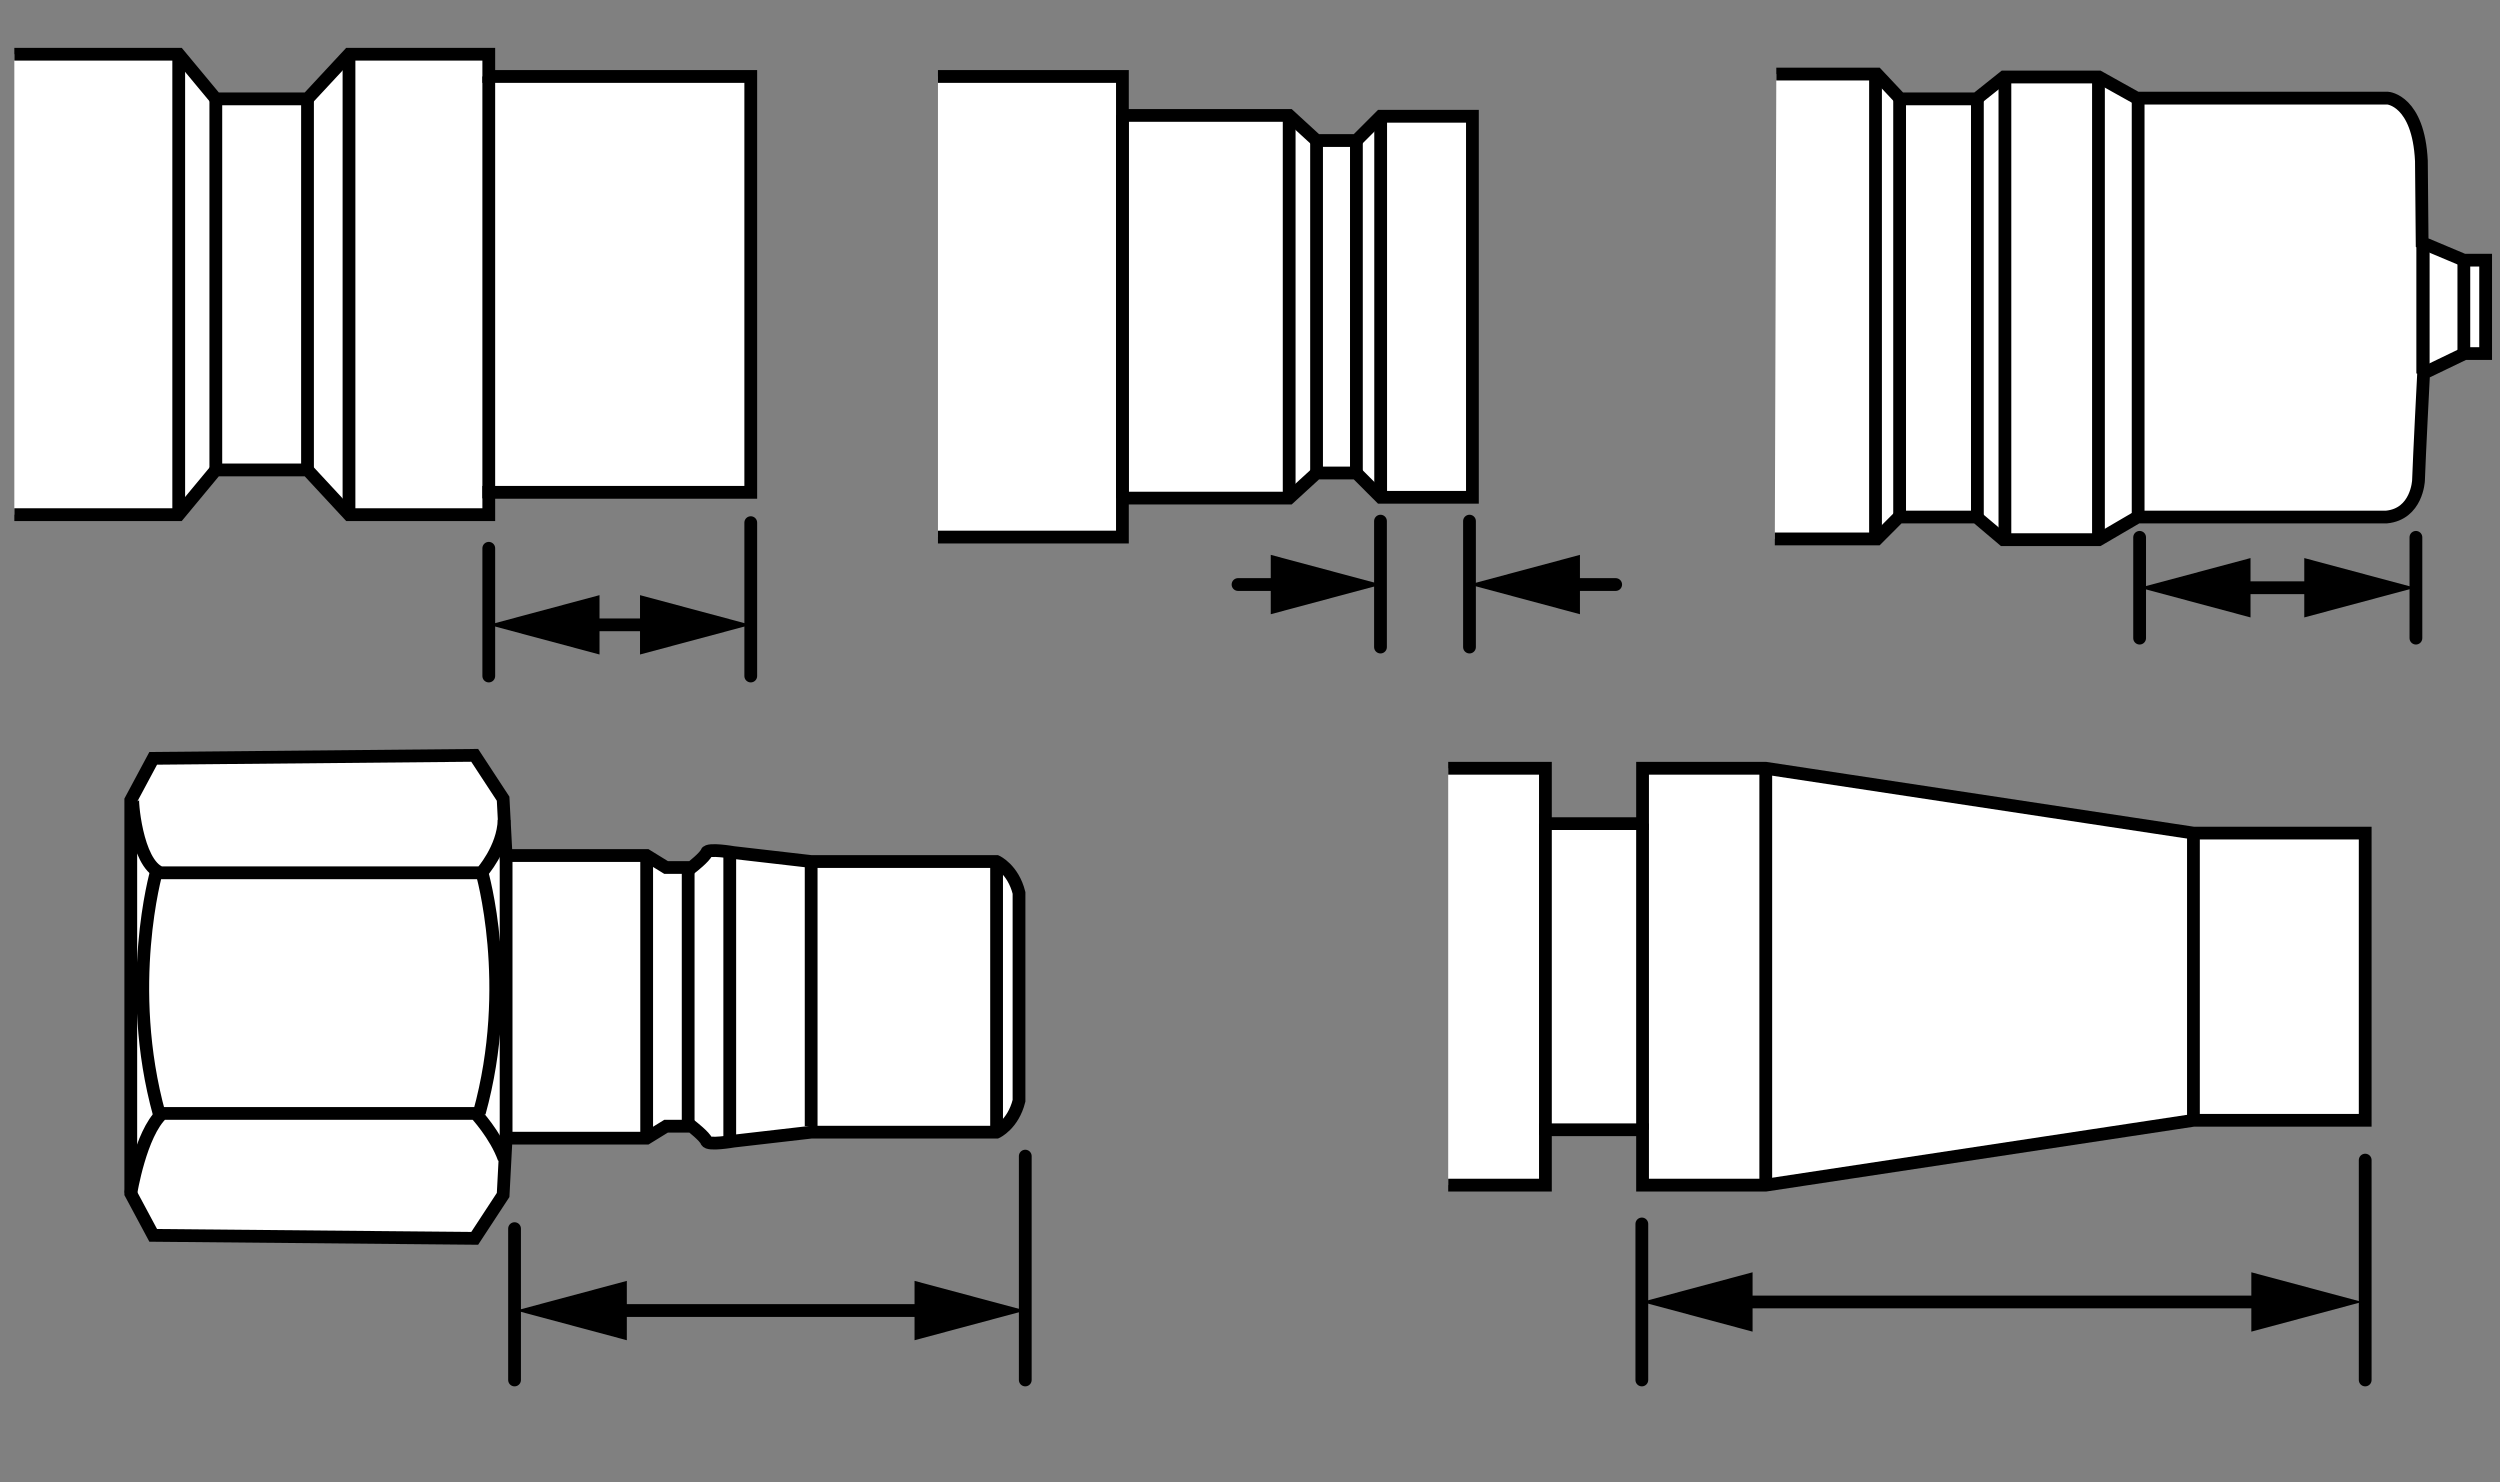 <?xml version="1.0" encoding="iso-8859-1"?>
<!-- Generator: Adobe Illustrator 27.9.3, SVG Export Plug-In . SVG Version: 9.03 Build 53313)  -->
<svg version="1.1" xmlns="http://www.w3.org/2000/svg" xmlns:xlink="http://www.w3.org/1999/xlink" x="0px" y="0px"
	 width="156.622px" height="92.854px" viewBox="0 0 156.622 92.854" enable-background="new 0 0 156.622 92.854"
	 xml:space="preserve">
<rect x="0" y="0" width="156.622" height="92.854" fill="#808080" stroke="none"/>
<g id="image">
	<polyline fill="#FFFFFF" stroke="#000000" stroke-width="0.8" stroke-miterlimit="10" points="0.898,32.243 11.197,32.243 
		13.521,29.441 19.265,29.441 21.864,32.243 30.621,32.243 30.621,30.844 47.034,30.844 47.034,18.497 
		47.034,17.142 47.034,4.79 30.621,4.79 30.621,3.397 21.864,3.397 19.265,6.194 13.521,6.194 11.197,3.397 
		0.898,3.397 	"/>
	
		<line fill="none" stroke="#000000" stroke-width="0.8" stroke-miterlimit="10" x1="30.621" y1="4.79" x2="30.621" y2="31.222"/>
	
		<line fill="none" stroke="#000000" stroke-width="0.8" stroke-miterlimit="10" x1="21.864" y1="3.397" x2="21.864" y2="32.243"/>
	
		<line fill="none" stroke="#000000" stroke-width="0.8" stroke-miterlimit="10" x1="19.265" y1="6.194" x2="19.265" y2="29.441"/>
	
		<line fill="none" stroke="#000000" stroke-width="0.8" stroke-miterlimit="10" x1="13.521" y1="6.194" x2="13.521" y2="29.441"/>
	
		<line fill="none" stroke="#000000" stroke-width="0.8" stroke-miterlimit="10" x1="11.197" y1="3.397" x2="11.197" y2="32.243"/>
</g>
<g id="callouts">
	
		<line fill="none" stroke="#000000" stroke-width="0.8" stroke-linecap="round" stroke-miterlimit="10" x1="47.034" y1="42.352" x2="47.034" y2="32.743"/>
	
		<line fill="none" stroke="#000000" stroke-width="0.8" stroke-linecap="round" stroke-miterlimit="10" x1="30.621" y1="34.349" x2="30.621" y2="42.352"/>
	<g>
		<g>
			
				<line fill="none" stroke="#000000" stroke-width="0.8" stroke-linecap="round" stroke-miterlimit="10" x1="41.364" y1="39.145" x2="36.291" y2="39.145"/>
			<g>
				<polygon points="40.096,37.285 47.034,39.145 40.096,41.004 				"/>
			</g>
			<g>
				<polygon points="37.559,37.285 30.621,39.145 37.559,41.004 				"/>
			</g>
		</g>
	</g>
	<g>
		<polyline fill="#FFFFFF" stroke="#000000" stroke-width="0.8" stroke-miterlimit="10" points="58.762,33.647 70.318,33.647 
			70.318,31.206 80.765,31.206 82.481,29.634 84.977,29.634 86.497,31.155 92.245,31.155 92.245,19.708 
			92.245,18.732 92.245,7.285 86.497,7.285 84.977,8.805 82.481,8.805 80.765,7.231 70.318,7.231 70.318,4.79 
			58.762,4.79 		"/>
		
			<line fill="none" stroke="#000000" stroke-width="0.8" stroke-miterlimit="10" x1="86.497" y1="7.285" x2="86.497" y2="31.028"/>
		
			<line fill="none" stroke="#000000" stroke-width="0.8" stroke-miterlimit="10" x1="84.977" y1="8.805" x2="84.977" y2="29.634"/>
		
			<line fill="none" stroke="#000000" stroke-width="0.8" stroke-miterlimit="10" x1="82.481" y1="8.805" x2="82.481" y2="29.634"/>
		
			<line fill="none" stroke="#000000" stroke-width="0.8" stroke-miterlimit="10" x1="80.765" y1="7.231" x2="80.765" y2="31.206"/>
		
			<line fill="none" stroke="#000000" stroke-width="0.8" stroke-miterlimit="10" x1="70.318" y1="7.231" x2="70.318" y2="31.206"/>
		
			<line fill="none" stroke="#000000" stroke-width="0.8" stroke-miterlimit="10" x1="70.318" y1="31.206" x2="70.318" y2="7.231"/>
		
			<line fill="none" stroke="#000000" stroke-width="0.8" stroke-linecap="round" stroke-miterlimit="10" x1="92.062" y1="40.538" x2="92.062" y2="32.648"/>
		<g>
			<g>
				
					<line fill="none" stroke="#000000" stroke-width="0.8" stroke-linecap="round" stroke-miterlimit="10" x1="77.561" y1="36.62" x2="80.879" y2="36.62"/>
				<g>
					<polygon points="79.611,38.48 86.549,36.62 79.611,34.761 					"/>
				</g>
			</g>
		</g>
		<g>
			<g>
				
					<line fill="none" stroke="#000000" stroke-width="0.8" stroke-linecap="round" stroke-miterlimit="10" x1="101.22" y1="36.62" x2="97.714" y2="36.62"/>
				<g>
					<polygon points="98.982,34.761 92.044,36.62 98.982,38.48 					"/>
				</g>
			</g>
		</g>
		
			<line fill="none" stroke="#000000" stroke-width="0.8" stroke-linecap="round" stroke-miterlimit="10" x1="86.486" y1="32.648" x2="86.486" y2="40.538"/>
	</g>
	<path fill="#FFFFFF" stroke="#000000" stroke-width="0.8" d="M111.283,4.641h6.309l1.46,1.554h4.774l1.721-1.372h5.944
		l2.377,1.326h15.727c0,0,1.92,0.137,2.103,3.932l0.046,5.121l2.606,1.097h1.372v5.852h-1.326l-2.56,1.234
		c0,0-0.274,5.303-0.32,6.721c0,0-0.091,2.103-2.012,2.286h-15.59l-2.423,1.417h-5.989l-1.675-1.417h-4.866
		l-1.369,1.372h-6.401"/>
	<line fill="none" stroke="#000000" stroke-width="0.8" x1="117.499" y1="4.624" x2="117.499" y2="33.747"/>
	<line fill="none" stroke="#000000" stroke-width="0.8" x1="119.009" y1="6.071" x2="119.009" y2="32.411"/>
	<line fill="none" stroke="#000000" stroke-width="0.8" x1="123.881" y1="6.071" x2="123.881" y2="32.411"/>
	<line fill="none" stroke="#000000" stroke-width="0.8" x1="125.605" y1="4.912" x2="125.605" y2="33.948"/>
	<line fill="none" stroke="#000000" stroke-width="0.8" x1="131.466" y1="4.912" x2="131.466" y2="33.948"/>
	<line fill="none" stroke="#000000" stroke-width="0.8" x1="133.952" y1="6.223" x2="133.952" y2="32.338"/>
	<line fill="none" stroke="#000000" stroke-width="0.8" x1="151.797" y1="15.346" x2="151.797" y2="23.396"/>
	<line fill="none" stroke="#000000" stroke-width="0.8" x1="154.357" y1="16.422" x2="154.357" y2="22.135"/>
	<line fill="none" stroke="#000000" stroke-width="0.8" x1="151.797" y1="15.145" x2="151.797" y2="23.396"/>
	
		<line fill="none" stroke="#000000" stroke-width="0.8" stroke-linecap="round" stroke-linejoin="round" x1="151.354" y1="33.663" x2="151.354" y2="39.979"/>
	
		<line fill="none" stroke="#000000" stroke-width="0.8" stroke-linecap="round" stroke-linejoin="round" x1="134.045" y1="33.663" x2="134.045" y2="39.979"/>
	<g>
		<g>
			
				<line fill="none" stroke="#000000" stroke-width="0.8" stroke-linecap="round" x1="145.628" y1="36.821" x2="139.723" y2="36.821"/>
			<g>
				<polygon points="144.36,34.962 151.298,36.821 144.36,38.681 				"/>
			</g>
			<g>
				<polygon points="140.992,34.962 134.053,36.821 140.992,38.681 				"/>
			</g>
		</g>
	</g>
	<path fill="#FFFFFF" stroke="#000000" stroke-width="0.8" d="M8.193,62.873v11.898l1.405,2.623L29.74,77.581l1.78-2.717
		l0.187-3.56h8.806l1.218-0.75h1.593c0,0,0.843,0.656,0.937,0.937s1.686,0,1.686,0l4.872-0.562H62.435
		c0,0,1.03-0.468,1.405-1.967v-4.028v-2.342V55.94c-0.375-1.499-1.405-1.967-1.405-1.967H50.818l-4.872-0.562
		c0,0-1.593-0.281-1.686,0c-0.094,0.281-0.937,0.937-0.937,0.937h-1.593l-1.218-0.75h-8.806l-0.187-3.56
		l-1.78-2.717L9.598,47.509l-1.405,2.623v11.898V62.873z"/>
	<line fill="none" stroke="#000000" stroke-width="0.8" x1="50.818" y1="53.973" x2="50.818" y2="70.554"/>
	
		<line fill="none" stroke="#000000" stroke-width="0.8" stroke-linejoin="round" x1="62.435" y1="53.973" x2="62.435" y2="70.708"/>
	
		<line fill="none" stroke="#000000" stroke-width="0.8" stroke-linejoin="round" x1="45.718" y1="53.461" x2="45.718" y2="71.491"/>
	
		<line fill="none" stroke="#000000" stroke-width="0.8" stroke-linejoin="round" x1="40.513" y1="53.598" x2="40.513" y2="71.304"/>
	<path fill="none" stroke="#000000" stroke-width="0.8" stroke-linejoin="round" d="M8.335,50.004
		c-0.106-0.053,0.192,4.093,1.726,4.675h20.103c0,0,1.365-1.511,1.418-3.31"/>
	<path fill="none" stroke="#000000" stroke-width="0.8" stroke-linejoin="round" d="M8.193,74.77
		c0,0,0.599-3.745,1.974-5.015H29.794c0,0,1.264,1.353,1.788,2.837"/>
	<path fill="none" stroke="#000000" stroke-width="0.8" stroke-linejoin="round" d="M9.797,54.625
		c0,0-2.037,7.149,0.185,15.19"/>
	<path fill="none" stroke="#000000" stroke-width="0.8" stroke-linejoin="round" d="M30.182,54.625
		c0,0,2.069,7.055-0.153,15.096"/>
	
		<line fill="none" stroke="#000000" stroke-width="0.8" stroke-linejoin="round" x1="43.113" y1="54.629" x2="43.113" y2="70.507"/>
	<line fill="#FFFFFF" stroke="#000000" stroke-width="0.8" x1="31.707" y1="53.598" x2="31.707" y2="71.304"/>
	
		<line fill="none" stroke="#000000" stroke-width="0.8" stroke-linecap="round" stroke-miterlimit="10" x1="64.232" y1="72.429" x2="64.232" y2="86.454"/>
	
		<line fill="none" stroke="#000000" stroke-width="0.8" stroke-linecap="round" stroke-miterlimit="10" x1="32.236" y1="76.972" x2="32.236" y2="86.454"/>
	<g>
		<g>
			
				<line fill="none" stroke="#000000" stroke-width="0.8" stroke-linecap="round" stroke-miterlimit="10" x1="58.563" y1="82.104" x2="38.002" y2="82.104"/>
			<g>
				<polygon points="57.295,80.245 64.233,82.104 57.295,83.964 				"/>
			</g>
			<g>
				<polygon points="39.27,80.245 32.332,82.104 39.27,83.964 				"/>
			</g>
		</g>
	</g>
	<polyline fill="#FFFFFF" stroke="#000000" stroke-width="0.8" stroke-miterlimit="10" points="90.728,74.248 96.818,74.248 
		96.818,70.779 102.904,70.779 102.904,74.248 110.623,74.248 137.416,70.186 148.177,70.186 148.177,60.733 
		148.177,59.244 148.177,52.193 137.416,52.193 110.623,48.131 102.904,48.131 102.904,51.6 96.818,51.6 
		96.818,48.131 90.728,48.131 	"/>
	
		<line fill="none" stroke="#000000" stroke-width="0.8" stroke-miterlimit="10" x1="137.416" y1="52.193" x2="137.416" y2="70.006"/>
	
		<line fill="none" stroke="#000000" stroke-width="0.8" stroke-miterlimit="10" x1="110.623" y1="48.131" x2="110.623" y2="74.248"/>
	
		<line fill="none" stroke="#000000" stroke-width="0.8" stroke-miterlimit="10" x1="102.904" y1="51.6" x2="102.904" y2="70.779"/>
	
		<line fill="none" stroke="#000000" stroke-width="0.8" stroke-miterlimit="10" x1="96.818" y1="51.6" x2="96.818" y2="71.119"/>
	
		<line fill="none" stroke="#000000" stroke-width="0.8" stroke-linecap="round" stroke-miterlimit="10" x1="102.859" y1="86.454" x2="102.859" y2="76.679"/>
	
		<line fill="none" stroke="#000000" stroke-width="0.8" stroke-linecap="round" stroke-miterlimit="10" x1="148.177" y1="86.454" x2="148.177" y2="72.679"/>
	<g>
		<g>
			
				<line fill="none" stroke="#000000" stroke-width="0.8" stroke-linecap="round" stroke-miterlimit="10" x1="108.529" y1="81.566" x2="142.311" y2="81.566"/>
			<g>
				<polygon points="109.797,83.426 102.859,81.566 109.797,79.707 				"/>
			</g>
			<g>
				<polygon points="141.043,83.426 147.981,81.566 141.043,79.707 				"/>
			</g>
		</g>
	</g>
</g>
</svg>
